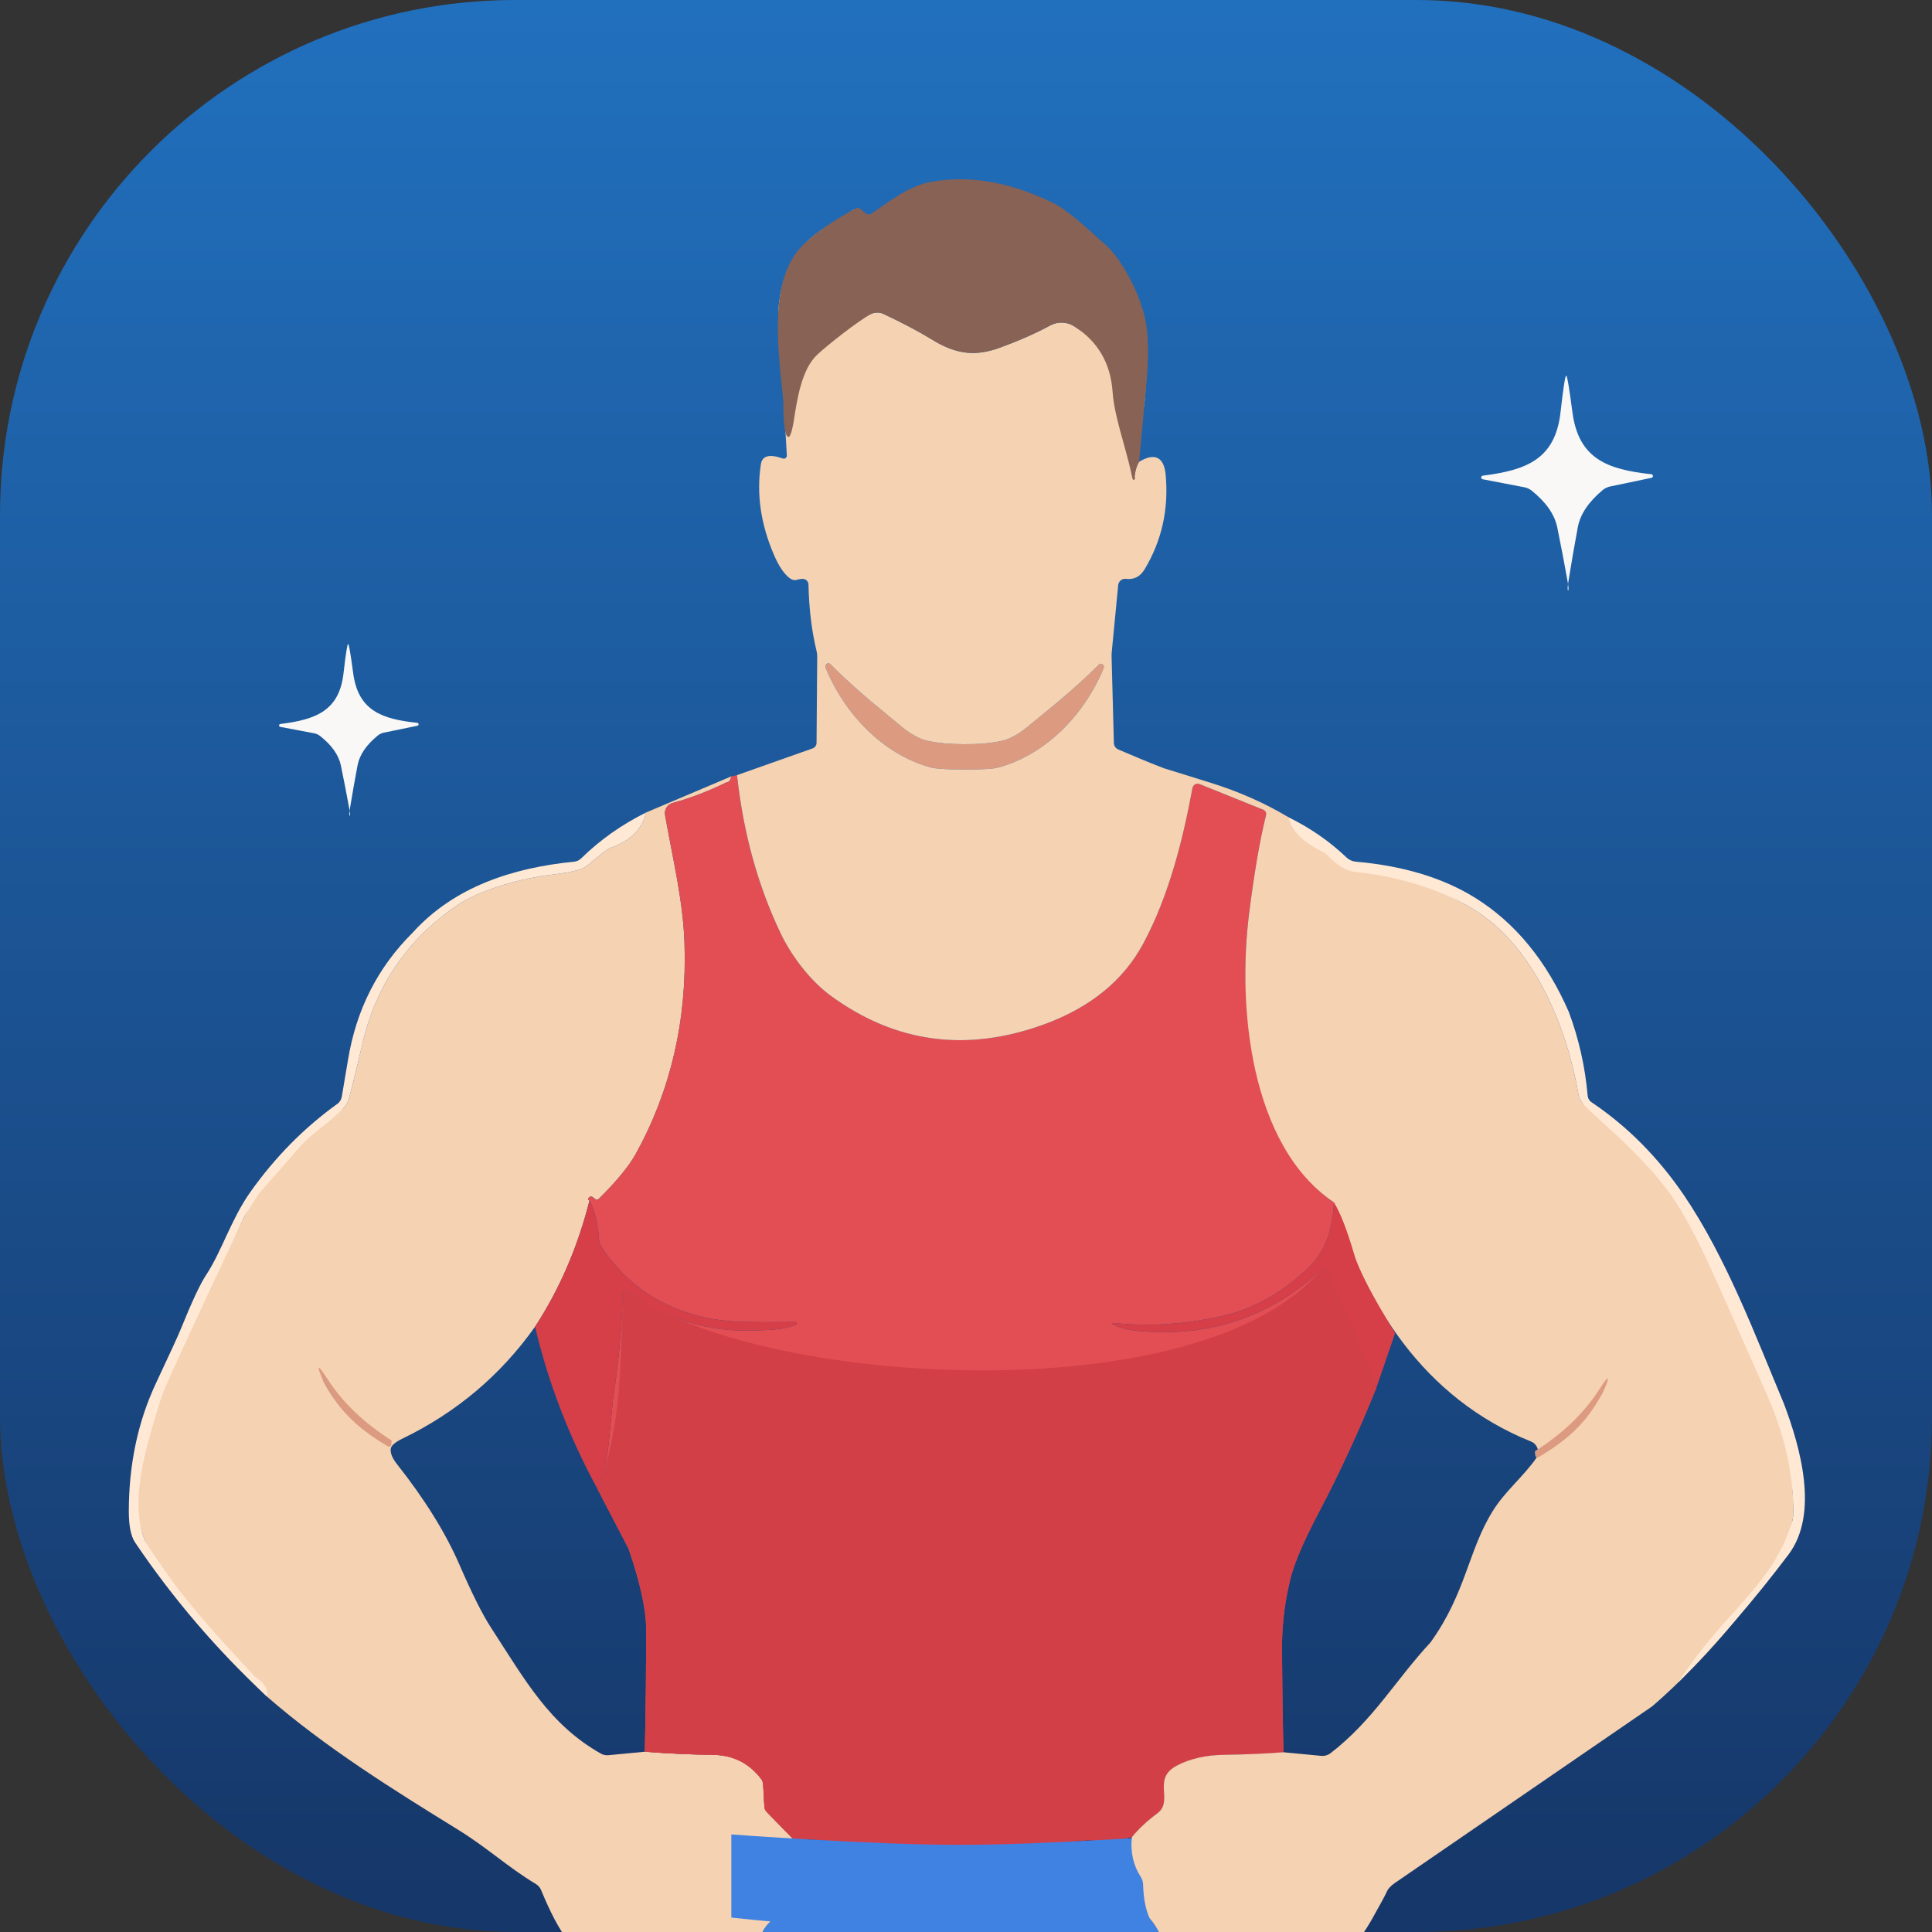 <svg width="90" height="90" viewBox="0 0 90 90" fill="none" xmlns="http://www.w3.org/2000/svg">
<rect x="0" y="0" width="90" height="90" fill="#333333" stroke="none"/>
<g clip-path="url(#clip0_25_305)">
<rect width="90" height="90" rx="24" fill="url(#paint0_linear_25_305)"/>
<path d="M39.386 21.777C39.383 21.777 39.379 21.775 39.375 21.773C39.372 21.771 39.369 21.768 39.367 21.764C39.364 21.761 39.363 21.757 39.362 21.753C39.361 21.749 39.361 21.745 39.362 21.741L39.365 21.719C39.408 21.454 39.564 21.219 39.8 21.065C40.035 20.911 40.331 20.85 40.621 20.897L42.547 21.206C42.838 21.252 43.099 21.402 43.275 21.622C43.45 21.842 43.525 22.115 43.483 22.38L43.477 22.401C43.475 22.409 43.471 22.415 43.465 22.42C43.458 22.424 43.451 22.426 43.443 22.425L39.386 21.777Z" fill="#DC9B81"/>
<path d="M46.246 22.407C46.236 22.408 46.226 22.405 46.218 22.399C46.21 22.393 46.205 22.384 46.203 22.374L46.2 22.361C46.182 22.227 46.199 22.089 46.25 21.956C46.3 21.823 46.384 21.697 46.496 21.586C46.608 21.474 46.746 21.379 46.901 21.306C47.057 21.233 47.228 21.183 47.405 21.16L48.985 20.949C49.161 20.925 49.339 20.929 49.508 20.958C49.678 20.988 49.836 21.044 49.973 21.122C50.11 21.2 50.224 21.3 50.308 21.415C50.392 21.53 50.444 21.659 50.461 21.793L50.465 21.805C50.465 21.81 50.464 21.816 50.463 21.82C50.461 21.825 50.458 21.83 50.455 21.834C50.452 21.838 50.447 21.841 50.443 21.844C50.438 21.846 50.433 21.847 50.428 21.848L46.246 22.407Z" fill="#DC9B81"/>
<path d="M41.503 23.242C41.907 23.302 42.252 23.234 42.273 23.09C42.295 22.946 41.984 22.782 41.58 22.722C41.176 22.662 40.831 22.73 40.81 22.874C40.788 23.017 41.099 23.182 41.503 23.242Z" fill="#DC9B81"/>
<path d="M48.769 22.687L47.73 22.72C47.606 22.724 47.508 22.828 47.511 22.953L47.512 22.978C47.516 23.103 47.621 23.201 47.745 23.197L48.784 23.164C48.909 23.16 49.007 23.056 49.003 22.931L49.002 22.906C48.999 22.782 48.894 22.683 48.769 22.687Z" fill="#DC9B81"/>
<path d="M46.747 29.685C46.758 29.685 46.769 29.689 46.776 29.697C46.785 29.704 46.789 29.714 46.79 29.725L46.793 29.744C46.794 29.793 46.767 29.843 46.714 29.889C46.661 29.936 46.584 29.978 46.486 30.014C46.389 30.05 46.273 30.079 46.145 30.099C46.017 30.119 45.88 30.131 45.742 30.132L43.969 30.15C43.689 30.152 43.42 30.115 43.222 30.046C43.024 29.976 42.912 29.881 42.911 29.78V29.762C42.911 29.756 42.911 29.751 42.913 29.745C42.915 29.74 42.918 29.735 42.921 29.731C42.925 29.726 42.929 29.723 42.935 29.72C42.94 29.718 42.945 29.716 42.951 29.716L46.747 29.685Z" fill="#DC9B81"/>
<path d="M44.931 34.668C45.6 34.67 46.173 34.619 46.649 34.515C47.349 34.365 47.891 33.831 48.487 33.35C49.579 32.47 50.482 31.672 51.195 30.957C51.209 30.943 51.227 30.932 51.246 30.926C51.265 30.92 51.286 30.919 51.306 30.922C51.326 30.925 51.345 30.933 51.361 30.945C51.377 30.957 51.391 30.973 51.4 30.991C51.426 31.04 51.43 31.085 51.412 31.128C50.544 33.237 48.759 35.145 46.503 35.753C46.268 35.818 45.744 35.85 44.928 35.848C44.113 35.846 43.589 35.813 43.354 35.75C41.101 35.133 39.322 33.219 38.46 31.107C38.442 31.064 38.447 31.018 38.475 30.969C38.485 30.951 38.498 30.936 38.514 30.924C38.531 30.912 38.549 30.904 38.569 30.9C38.589 30.897 38.61 30.899 38.629 30.905C38.648 30.911 38.666 30.922 38.68 30.936C39.389 31.653 40.289 32.454 41.38 33.338C41.972 33.821 42.514 34.356 43.211 34.509C43.687 34.615 44.261 34.668 44.931 34.668Z" fill="#DC9B81"/>
<path d="M34.068 36.166C34.031 36.327 33.977 36.414 33.906 36.429C33.873 36.435 33.854 36.44 33.847 36.444C32.998 36.86 32.161 37.18 31.338 37.404C31.219 37.436 31.116 37.512 31.05 37.616C30.984 37.72 30.959 37.845 30.98 37.966C31.359 40.112 31.821 41.949 31.888 43.97C32.002 47.538 31.247 50.796 29.623 53.743C29.301 54.325 28.723 55.029 27.89 55.852C27.869 55.873 27.84 55.885 27.811 55.887C27.781 55.889 27.751 55.88 27.728 55.861L27.612 55.766C27.589 55.748 27.561 55.738 27.532 55.739C27.503 55.739 27.475 55.75 27.453 55.769C27.371 55.841 27.374 55.892 27.462 55.922C26.912 58.096 26.066 60.057 24.925 61.803C23.327 64.057 21.269 65.795 18.75 67.015C18.405 67.182 18.223 67.34 18.203 67.489C18.176 67.687 18.272 67.924 18.49 68.201C19.786 69.84 20.757 71.403 21.403 72.89C21.984 74.229 22.47 75.2 22.861 75.804C24.463 78.27 25.594 80.337 27.994 81.691C28.099 81.751 28.222 81.776 28.345 81.764L30.036 81.602C31.157 81.688 32.212 81.736 33.203 81.746C34.148 81.758 34.9 82.133 35.458 82.871C35.514 82.945 35.546 83.033 35.55 83.125L35.608 84.158C35.612 84.25 35.65 84.338 35.715 84.406L36.938 85.659C37.167 86.588 36.828 86.826 36.437 87.45C36.352 87.588 36.316 87.751 36.336 87.912C36.389 88.358 36.365 88.8 36.265 89.238C35.756 89.542 35.449 89.972 35.345 90.528C35.202 91.293 34.768 91.873 33.945 92.115C33.558 92.227 33.23 92.409 32.961 92.662C32.797 92.814 32.585 92.902 32.362 92.909L31.35 92.94C30.492 92.916 29.676 92.722 28.902 92.359C26.841 91.396 26.028 90.027 25.206 88.046C25.156 87.927 25.068 87.826 24.955 87.759C23.65 86.976 22.724 86.09 21.336 85.234C18.288 83.353 15.143 81.392 12.434 79.032C10.374 76.968 7.692 74.41 6.688 71.597C5.06 66.962 9.539 60.584 11.383 56.668C11.387 56.662 11.391 56.656 11.395 56.65C13.014 53.636 14.485 52.791 15.986 51.633C16.129 51.485 16.229 51.303 16.277 51.105C16.576 49.91 16.771 49.114 16.861 48.717C17.476 45.96 18.944 43.785 21.263 42.194C22.418 41.399 24.39 40.904 25.707 40.745C26.422 40.661 26.907 40.561 27.159 40.442C27.244 40.404 27.324 40.353 27.395 40.293C27.963 39.808 28.303 39.546 28.416 39.507C29.361 39.179 29.921 38.627 30.094 37.85L34.068 36.166ZM17.762 67.015L17.781 66.856C17.781 66.838 17.771 66.82 17.756 66.81C16.672 66.083 15.827 65.215 15.219 64.206C15.16 64.148 15.011 64.215 15.057 64.313C15.628 65.43 16.487 66.352 17.634 67.079C17.681 67.111 17.756 67.073 17.762 67.015Z" fill="#F5D2B2"/>
<path d="M34.334 36.108C34.627 38.81 35.31 41.279 36.382 43.514C36.868 44.526 37.742 45.694 38.729 46.409C41.733 48.588 45.028 49.027 48.615 47.727C50.785 46.94 52.336 45.678 53.267 43.939C54.466 41.702 55.12 39.045 55.548 36.713C55.554 36.677 55.569 36.642 55.59 36.612C55.612 36.582 55.639 36.558 55.672 36.54C55.704 36.522 55.74 36.511 55.776 36.509C55.813 36.507 55.85 36.513 55.884 36.527L58.852 37.722C58.9 37.742 58.939 37.778 58.962 37.824C58.985 37.87 58.99 37.923 58.978 37.972C58.682 39.167 58.415 40.726 58.177 42.649C57.71 46.458 58.272 50.005 59.861 53.29C60.426 54.458 61.185 55.365 62.138 56.011C62.09 57.329 61.696 58.343 60.959 59.052C59.734 60.228 58.386 60.981 56.914 61.311C55.174 61.7 53.491 61.805 51.864 61.626C51.86 61.625 51.855 61.624 51.85 61.625C51.845 61.625 51.841 61.627 51.837 61.629C51.832 61.631 51.828 61.634 51.825 61.638C51.822 61.642 51.82 61.646 51.819 61.651C51.817 61.655 51.817 61.66 51.817 61.665C51.818 61.67 51.819 61.674 51.821 61.678C51.824 61.683 51.827 61.687 51.83 61.69C51.834 61.693 51.838 61.695 51.843 61.696C52.122 61.841 52.421 61.932 52.739 61.968C56.138 62.366 59.062 61.438 61.512 59.184C61.534 59.163 61.56 59.148 61.589 59.14C61.618 59.132 61.649 59.131 61.678 59.137C61.708 59.144 61.735 59.157 61.758 59.176C61.782 59.196 61.8 59.22 61.811 59.248L64.116 64.649C63.293 66.687 62.405 68.61 61.454 70.418C60.753 71.746 60.309 72.773 60.124 73.499C59.849 74.583 59.714 75.695 59.721 76.834C59.729 78.425 59.751 80.023 59.788 81.627C58.93 81.692 58.014 81.732 57.04 81.746C56.182 81.756 55.443 81.923 54.823 82.247C53.634 82.871 54.701 83.892 53.909 84.476C53.445 84.818 53.05 85.187 52.727 85.582C52.076 85.723 51.424 85.771 50.77 85.726C49.47 85.636 48.22 85.591 47.019 85.591C46.812 85.534 46.628 85.537 46.469 85.601L46.46 85.475C46.458 85.442 46.443 85.411 46.418 85.388C46.394 85.366 46.362 85.353 46.329 85.353C44.776 85.357 43.226 85.333 41.679 85.28C41.129 85.261 40.626 85.417 40.169 85.747C40.179 85.745 40.19 85.742 40.2 85.738L36.938 85.659L35.715 84.405C35.65 84.338 35.612 84.25 35.608 84.158L35.55 83.125C35.546 83.033 35.514 82.945 35.459 82.871C34.9 82.133 34.148 81.758 33.203 81.746C32.212 81.736 31.157 81.688 30.036 81.602C30.081 79.687 30.102 77.786 30.1 75.901C30.1 74.997 29.832 73.76 29.296 72.19C29.286 72.158 29.273 72.126 29.256 72.096L27.829 69.357C28.106 68.703 28.279 68.015 28.348 67.293C28.481 65.916 28.55 65.209 28.556 65.172C28.815 63.517 28.967 61.867 29.012 60.22C29.012 60.197 29.019 60.176 29.031 60.157C29.043 60.138 29.06 60.123 29.081 60.113C29.101 60.103 29.123 60.099 29.146 60.101C29.168 60.103 29.189 60.112 29.207 60.125C30.968 61.444 32.951 62.061 35.156 61.978C36.015 61.947 36.412 61.947 37.057 61.724C37.074 61.719 37.088 61.708 37.097 61.693C37.106 61.679 37.109 61.661 37.106 61.644C37.103 61.627 37.094 61.612 37.081 61.601C37.067 61.59 37.05 61.585 37.033 61.586C34.865 61.586 33.508 61.69 31.79 61.07C30.221 60.503 28.972 59.522 28.043 58.126C27.951 57.99 27.899 57.832 27.893 57.67C27.864 57.025 27.721 56.442 27.462 55.922C27.374 55.892 27.371 55.84 27.453 55.769C27.475 55.75 27.503 55.739 27.532 55.739C27.561 55.738 27.59 55.748 27.612 55.766L27.728 55.861C27.751 55.88 27.781 55.889 27.811 55.887C27.84 55.885 27.869 55.873 27.89 55.852C28.723 55.028 29.301 54.325 29.623 53.742C31.247 50.796 32.002 47.538 31.888 43.97C31.821 41.949 31.359 40.112 30.98 37.966C30.959 37.845 30.984 37.72 31.05 37.616C31.116 37.512 31.219 37.436 31.338 37.404C32.161 37.18 32.998 36.86 33.848 36.444C33.854 36.44 33.873 36.435 33.906 36.429C33.977 36.414 34.031 36.327 34.068 36.166L34.334 36.108Z" fill="#E24E53"/>
<path d="M64.116 64.649L61.811 59.248C61.763 59.133 61.604 59.097 61.512 59.184C55.85 65.853 35.2 64.613 29.207 60.125C29.13 60.067 29.014 60.126 29.012 60.22C28.934 63.076 28.968 66.668 27.829 69.357L29.256 72.096C29.272 72.126 29.286 72.158 29.296 72.191C29.832 73.76 30.1 74.997 30.1 75.901C30.102 77.787 30.081 79.687 30.036 81.602C31.157 81.688 32.212 81.736 33.203 81.746C34.148 81.758 34.9 82.133 35.458 82.871C35.514 82.945 35.546 83.033 35.55 83.125L35.608 84.158C35.612 84.25 35.65 84.338 35.715 84.406L36.938 85.659C41.26 85.764 39.635 86.666 50.77 85.726C51.424 85.771 52.076 85.723 52.726 85.582C53.05 85.187 53.445 84.818 53.909 84.476C54.701 83.892 53.634 82.871 54.823 82.247C55.443 81.923 56.182 81.756 57.039 81.746C58.014 81.732 58.93 81.692 59.788 81.627C59.751 80.023 59.728 78.425 59.72 76.834C59.714 75.695 59.849 74.583 60.124 73.499C60.309 72.773 60.752 71.746 61.454 70.418C62.405 68.61 63.293 66.687 64.116 64.649Z" fill="#D33F47"/>
<path d="M34.069 85.456C34.069 85.456 40.603 85.94 44.717 85.94C48.832 85.94 55.366 85.456 55.366 85.456V89.329C55.366 89.329 48.59 90.055 44.717 90.055C40.845 90.055 34.069 89.329 34.069 89.329V85.456Z" fill="#4082E2"/>
<path d="M36.265 89.238C42.006 89.747 47.81 89.72 53.549 89.348C53.854 89.715 54.073 90.11 54.206 90.534C54.365 91.05 54.52 91.373 54.67 91.503C55.021 91.807 55.422 92.022 55.872 92.148C56.477 92.32 56.557 92.436 56.978 92.769C57.086 92.854 57.217 92.905 57.354 92.912L58.25 92.971L60.932 86.666C61.658 87.876 64.321 98.767 62.626 101.221C62.63 101.339 62.584 101.398 62.488 101.398C52.001 101.4 39.572 101.404 29.073 101.41C29.303 99.833 28.986 93.927 30.196 92.717C30.692 92.368 33.023 92.382 33.945 92.115C34.768 91.873 35.202 91.292 35.345 90.528C35.449 89.972 35.756 89.542 36.265 89.238Z" fill="#4082E2"/>
<path d="M30.094 37.85C29.921 38.627 29.361 39.179 28.416 39.507C28.303 39.546 27.963 39.807 27.395 40.292C27.324 40.353 27.244 40.404 27.159 40.442C26.907 40.56 26.423 40.661 25.707 40.745C24.39 40.904 22.418 41.399 21.263 42.194C18.944 43.785 17.476 45.96 16.861 48.717C16.771 49.114 16.577 49.91 16.277 51.104C16.229 51.303 16.129 51.485 15.987 51.633C15.329 52.333 14.538 52.761 13.923 53.474C13.534 53.93 12.917 54.634 12.071 55.586C12.057 55.6 12.044 55.616 12.034 55.635L11.395 56.65C11.391 56.656 11.387 56.662 11.383 56.668C9.61 60.434 8.387 63.072 7.715 64.582C7.503 65.063 7.215 65.995 6.85 67.379C6.381 69.164 6.327 70.57 6.688 71.597C6.718 71.683 6.754 71.768 6.795 71.851C6.87 71.996 7.19 72.471 7.755 73.275C8.938 74.96 10.338 76.439 11.826 78.056C11.861 78.095 11.9 78.129 11.942 78.157C12.338 78.418 12.502 78.71 12.435 79.031C10.089 76.841 8.043 74.45 6.297 71.86C6.099 71.569 6 71.085 6 70.408C6.002 68.211 6.427 66.213 7.275 64.414C7.902 63.083 8.287 62.245 8.427 61.901C8.939 60.638 9.33 59.802 9.601 59.395C10.316 58.316 10.772 56.793 11.646 55.552C12.801 53.918 14.156 52.543 15.708 51.428C15.765 51.389 15.813 51.338 15.849 51.28C15.886 51.222 15.911 51.157 15.922 51.089L16.207 49.399C16.588 47.047 17.593 45.063 19.224 43.447C21.153 41.31 23.889 40.421 26.75 40.14C26.87 40.128 26.984 40.075 27.071 39.99C27.941 39.134 28.948 38.421 30.094 37.85Z" fill="#FFE9D5"/>
<path fill-rule="evenodd" clip-rule="evenodd" d="M53.139 19.103L53.304 18.916C53.453 17.162 53.492 16.04 53.42 15.551C53.069 13.096 51.091 10.776 49.034 9.526C48.575 9.249 47.877 8.993 46.94 8.759C44.757 8.214 42.165 8.441 40.588 10.131C40.567 10.153 40.542 10.17 40.514 10.181C40.486 10.191 40.455 10.195 40.425 10.191C40.396 10.188 40.367 10.177 40.342 10.16C40.317 10.143 40.297 10.121 40.282 10.094C40.221 9.984 40.113 9.881 39.958 9.786C39.914 9.758 39.861 9.748 39.81 9.755C39.758 9.763 39.711 9.789 39.677 9.828C39.644 9.865 39.256 10.107 38.512 10.553C37.135 11.378 36.386 12.66 36.265 14.398L36.654 21.218C36.655 21.241 36.651 21.264 36.641 21.285C36.631 21.306 36.616 21.324 36.598 21.338C36.58 21.352 36.558 21.361 36.535 21.365C36.512 21.368 36.489 21.366 36.467 21.359C35.848 21.141 35.507 21.227 35.446 21.619C35.232 23 35.435 24.41 36.054 25.849C36.273 26.359 36.51 26.715 36.767 26.919C36.883 27.011 37 27.041 37.118 27.011C37.298 26.964 37.419 26.954 37.482 26.98C37.534 27 37.58 27.035 37.612 27.08C37.644 27.125 37.661 27.179 37.662 27.234C37.687 28.361 37.811 29.387 38.035 30.312C38.058 30.401 38.069 30.492 38.069 30.581L38.038 34.607C38.037 34.664 38.019 34.719 37.986 34.764C37.954 34.81 37.908 34.845 37.855 34.864L34.334 36.108C34.627 38.81 35.31 41.279 36.382 43.514C36.868 44.526 37.742 45.694 38.729 46.409C41.733 48.588 45.028 49.027 48.615 47.727C50.785 46.94 52.336 45.678 53.267 43.939C54.466 41.702 55.12 39.045 55.548 36.713C55.554 36.677 55.569 36.642 55.59 36.612C55.611 36.583 55.639 36.558 55.672 36.54C55.704 36.522 55.739 36.511 55.776 36.509C55.813 36.507 55.85 36.513 55.884 36.527L58.852 37.722C58.9 37.742 58.939 37.778 58.962 37.824C58.985 37.87 58.99 37.923 58.977 37.972C58.682 39.167 58.415 40.726 58.177 42.649C57.66 46.865 58.208 53.349 62.138 56.011C63.601 60.736 66.278 65.118 71.33 67.156C71.634 67.278 71.745 67.668 71.559 67.932C70.948 68.805 70.097 69.481 69.539 70.389C68.38 72.252 68.301 74.196 66.638 76.51C65.027 78.238 63.978 80.131 61.982 81.67C61.861 81.764 61.707 81.809 61.551 81.795L59.788 81.627C58.93 81.692 58.014 81.732 57.039 81.746C56.182 81.756 55.443 81.923 54.823 82.247C54.17 82.59 54.198 83.052 54.224 83.496C54.245 83.861 54.266 84.213 53.909 84.476C53.445 84.818 53.05 85.187 52.726 85.582C52.653 86.275 52.791 86.891 53.139 87.429C53.207 87.535 53.245 87.657 53.249 87.783C53.267 88.423 53.367 88.945 53.549 89.348C53.854 89.715 54.073 90.111 54.206 90.534C54.365 91.05 54.52 91.373 54.67 91.503C55.021 91.807 55.421 92.022 55.872 92.148C56.392 92.296 56.524 92.402 56.819 92.641C56.867 92.68 56.919 92.722 56.978 92.769C57.086 92.854 57.217 92.905 57.354 92.913L58.25 92.971C60.791 92.787 62.681 91.593 63.92 89.388C64.326 88.665 64.551 88.248 64.596 88.138C64.651 87.998 64.782 87.852 64.966 87.725L76.967 79.487C79.327 77.464 83.05 73.33 83.49 70.864C83.516 70.772 83.531 70.678 83.533 70.583C83.615 65.644 80.975 59.648 77.664 55.095C76.523 53.627 75.622 52.529 73.718 51.386C73.619 51.261 73.553 51.114 73.525 50.958C72.975 47.757 71.391 43.897 68.411 42.221C66.886 41.364 65.175 40.68 63.173 40.468C62.241 40.373 61.453 39.327 60.029 38.073C58.914 37.407 57.704 36.871 56.398 36.465C54.963 36.019 54.233 35.792 54.209 35.784C53.63 35.562 52.923 35.27 52.087 34.91C52.03 34.884 51.98 34.843 51.945 34.791C51.91 34.739 51.891 34.678 51.889 34.616L51.782 30.593C51.78 30.514 51.783 30.435 51.791 30.358L52.09 27.255C52.095 27.212 52.108 27.17 52.128 27.132C52.149 27.094 52.177 27.06 52.211 27.033C52.245 27.006 52.284 26.986 52.326 26.974C52.367 26.963 52.411 26.959 52.454 26.965C52.829 27.012 53.121 26.86 53.328 26.509C54.125 25.175 54.449 23.71 54.301 22.117C54.224 21.27 53.775 21.081 53.066 21.512C52.968 21.65 52.898 21.863 52.858 22.15C52.824 22.359 52.759 22.263 52.704 22.048C52.877 21.134 52.733 20.196 52.598 19.322C52.537 18.924 52.477 18.539 52.451 18.176C52.358 16.843 51.136 15.895 50.033 15.196C49.868 15.092 49.679 15.034 49.485 15.028C49.29 15.021 49.097 15.067 48.927 15.159C48.266 15.518 47.49 15.861 46.597 16.19C45.466 16.605 44.565 16.529 43.409 15.814C42.812 15.447 42.061 15.05 41.156 14.624C41.057 14.578 40.948 14.555 40.838 14.56C40.729 14.565 40.622 14.597 40.527 14.652C38.667 14.398 37.699 15.756 36.947 18.598C36.955 18.077 36.934 16.804 36.883 14.78C36.855 13.64 37.14 12.228 38.136 11.47C38.195 11.425 38.259 11.387 38.326 11.357C38.933 11.076 39.299 10.852 39.423 10.687C39.439 10.666 39.46 10.648 39.485 10.636C39.509 10.624 39.536 10.617 39.564 10.617H40.404C40.45 10.617 40.496 10.603 40.536 10.577L41.896 9.642C41.906 9.636 41.917 9.631 41.93 9.627C42.557 9.376 42.933 9.237 43.058 9.211C45.085 8.807 47.007 9.05 48.823 9.938C48.914 9.983 48.997 10.04 49.07 10.107C49.537 10.537 50.147 11.076 50.901 11.724C51.213 11.991 51.704 12.665 52.375 13.747C52.47 13.901 52.543 14.068 52.592 14.242C52.987 15.681 53.095 17.27 52.916 19.008C52.914 19.035 52.921 19.061 52.935 19.084C52.949 19.106 52.969 19.124 52.994 19.135C53.018 19.145 53.045 19.148 53.072 19.142C53.097 19.136 53.121 19.122 53.139 19.103ZM46.503 35.753C46.268 35.818 45.744 35.85 44.928 35.848C44.113 35.846 43.589 35.813 43.354 35.75C41.101 35.133 39.322 33.219 38.46 31.107C38.442 31.064 38.447 31.018 38.475 30.969C38.485 30.951 38.498 30.936 38.514 30.924C38.531 30.912 38.549 30.904 38.569 30.9C38.589 30.897 38.61 30.899 38.629 30.905C38.648 30.911 38.666 30.922 38.68 30.936C39.389 31.653 40.289 32.454 41.379 33.338C41.473 33.414 41.565 33.491 41.656 33.568C42.146 33.98 42.623 34.38 43.211 34.509C43.687 34.615 44.261 34.668 44.931 34.668C45.6 34.67 46.172 34.619 46.649 34.515C47.235 34.39 47.71 33.995 48.198 33.588C48.294 33.509 48.389 33.429 48.486 33.351C49.579 32.47 50.482 31.672 51.195 30.957C51.209 30.943 51.227 30.932 51.246 30.926C51.265 30.92 51.286 30.919 51.306 30.922C51.326 30.925 51.345 30.933 51.361 30.945C51.377 30.957 51.391 30.973 51.4 30.991C51.426 31.04 51.43 31.085 51.412 31.128C50.544 33.237 48.759 35.145 46.503 35.753Z" fill="#F5D2B2"/>
<path d="M73.079 47.134C73.547 48.389 73.841 49.69 73.959 51.037C73.964 51.099 73.983 51.16 74.015 51.214C74.046 51.267 74.09 51.314 74.143 51.349C75.803 52.464 77.238 53.908 78.447 55.681C80.417 58.589 81.763 62.191 83.111 65.413C83.862 67.413 84.751 70.514 83.313 72.42C81.736 74.513 80.023 76.499 78.174 78.377C80.32 75.045 82.578 73.902 83.49 70.864C83.517 70.772 83.531 70.678 83.533 70.583C83.564 68.749 83.153 66.868 82.301 64.94C80.775 61.481 79.831 59.369 79.471 58.603C78.776 57.134 78.151 56.044 77.597 55.335C76.914 54.457 76.054 53.551 75.017 52.618C74.269 51.947 73.836 51.537 73.718 51.386C73.619 51.261 73.553 51.114 73.525 50.958C72.975 47.757 71.391 43.897 68.411 42.221C66.887 41.364 65.124 40.829 63.123 40.617C62.725 40.576 62.3 40.321 61.845 39.852C61.768 39.776 61.679 39.712 61.582 39.663C60.671 39.215 60.154 38.685 60.029 38.073C61.048 38.577 61.947 39.2 62.725 39.944C62.842 40.057 62.994 40.126 63.156 40.14C65.374 40.333 67.229 40.896 68.723 41.827C70.588 42.989 72.04 44.758 73.079 47.134Z" fill="#FFE9D5"/>
<path d="M27.829 69.357C26.506 66.922 25.538 64.404 24.925 61.803C26.066 60.057 26.912 58.096 27.462 55.922C27.721 56.442 27.864 57.025 27.893 57.671C27.899 57.832 27.951 57.99 28.043 58.126C28.972 59.522 30.221 60.503 31.79 61.07C33.508 61.69 34.866 61.586 37.033 61.586C37.05 61.585 37.067 61.591 37.081 61.601C37.094 61.612 37.103 61.627 37.106 61.644C37.109 61.661 37.106 61.679 37.097 61.694C37.088 61.708 37.074 61.719 37.057 61.724C36.412 61.947 36.015 61.947 35.156 61.978C32.951 62.061 30.968 61.444 29.207 60.125C29.189 60.112 29.168 60.103 29.146 60.101C29.123 60.099 29.101 60.103 29.081 60.113C29.061 60.123 29.043 60.138 29.031 60.157C29.019 60.176 29.012 60.198 29.012 60.22C28.967 61.867 28.815 63.517 28.556 65.172C28.55 65.209 28.481 65.916 28.348 67.293C28.279 68.015 28.106 68.703 27.829 69.357Z" fill="#D63F48"/>
<path d="M62.138 56.011C62.434 56.483 62.747 57.284 63.077 58.413C63.295 59.157 63.933 60.387 64.99 62.103L64.116 64.649L61.811 59.248C61.8 59.22 61.781 59.196 61.758 59.176C61.735 59.157 61.708 59.144 61.678 59.137C61.649 59.131 61.618 59.132 61.589 59.14C61.56 59.148 61.534 59.163 61.512 59.184C59.062 61.438 56.138 62.366 52.739 61.968C52.421 61.932 52.122 61.841 51.843 61.696C51.838 61.695 51.834 61.693 51.83 61.69C51.827 61.687 51.824 61.683 51.821 61.679C51.819 61.674 51.818 61.67 51.817 61.665C51.817 61.66 51.817 61.655 51.819 61.651C51.82 61.646 51.822 61.642 51.825 61.638C51.828 61.634 51.832 61.631 51.836 61.629C51.841 61.627 51.845 61.625 51.85 61.625C51.855 61.624 51.86 61.625 51.864 61.626C53.491 61.805 55.174 61.7 56.914 61.311C58.386 60.981 59.734 60.228 60.958 59.052C61.696 58.343 62.089 57.329 62.138 56.011Z" fill="#D63F48"/>
<path d="M18.075 67.382C16.438 66.408 15.727 65.561 15.059 64.329C14.736 63.602 14.765 63.472 15.232 64.203C15.943 65.317 16.949 66.282 18.218 67.085C18.236 67.095 18.247 67.115 18.247 67.135L18.225 67.311C18.218 67.375 18.13 67.416 18.075 67.382Z" fill="#DC9B81"/>
<path d="M53.304 18.916L53.066 21.512C52.968 21.65 52.899 21.863 52.858 22.15C52.85 22.198 52.894 22.298 52.858 22.33C52.746 22.43 52.742 22.197 52.704 22.048C52.372 20.591 51.911 19.403 51.828 18.244C51.734 16.911 51.136 15.895 50.033 15.196C49.868 15.092 49.679 15.034 49.485 15.028C49.29 15.021 49.098 15.067 48.927 15.159C48.267 15.518 47.49 15.861 46.597 16.19C45.467 16.605 44.565 16.529 43.409 15.814C42.812 15.447 42.061 15.05 41.156 14.624C41.057 14.577 40.948 14.555 40.838 14.56C40.729 14.565 40.622 14.597 40.527 14.652C39.921 15.002 38.606 16.022 38.068 16.525C37.328 17.213 37.123 18.665 36.973 19.628C36.954 19.746 36.852 20.354 36.731 20.354C36.489 20.354 36.483 19.031 36.489 18.66C36.247 16.24 35.696 12.681 37.699 11.157C38.183 10.673 39.429 9.93 39.877 9.705C40.105 9.591 40.221 9.987 40.472 9.987C40.518 9.987 40.563 9.973 40.603 9.947C41.408 9.394 42.29 8.703 43.265 8.495C45.293 8.092 47.258 8.575 49.074 9.463C49.843 9.84 50.85 10.846 51.494 11.399C52.18 11.987 52.941 13.417 53.188 14.304C53.672 15.514 53.43 17.692 53.304 18.916Z" fill="#886254"/>
<path d="M71.672 67.882C73.308 66.908 74.02 66.061 74.688 64.829C75.011 64.102 74.982 63.972 74.515 64.703C73.804 65.817 72.797 66.782 71.529 67.585C71.511 67.595 71.5 67.615 71.5 67.635L71.522 67.811C71.529 67.875 71.616 67.916 71.672 67.882Z" fill="#DC9B81"/>
<path d="M72.96 17.5C73.005 17.5 73.101 18.064 73.248 19.193C73.532 21.372 74.869 21.87 76.926 22.091C76.946 22.095 76.964 22.104 76.978 22.119C76.991 22.134 76.999 22.152 77 22.172C77.001 22.192 76.995 22.211 76.983 22.227C76.971 22.242 76.954 22.254 76.934 22.259L75.001 22.663C74.883 22.689 74.772 22.741 74.677 22.815C74.007 23.368 73.615 23.95 73.5 24.562C73.346 25.39 73.201 26.22 73.068 27.052C73.02 27.351 73.013 27.5 73.048 27.5C73.083 27.5 73.073 27.352 73.02 27.056C72.871 26.224 72.712 25.395 72.544 24.57C72.418 23.96 72.016 23.385 71.335 22.842C71.238 22.77 71.126 22.721 71.007 22.698L69.066 22.325C69.046 22.32 69.029 22.309 69.017 22.293C69.005 22.277 68.999 22.258 69 22.238C69.001 22.218 69.009 22.2 69.022 22.185C69.036 22.171 69.054 22.161 69.074 22.158C71.127 21.901 72.452 21.379 72.696 19.2C72.824 18.067 72.912 17.5 72.96 17.5Z" fill="#F9F8F7"/>
<path d="M16.218 30C16.254 30 16.332 30.451 16.452 31.354C16.683 33.097 17.769 33.496 19.44 33.673C19.456 33.676 19.471 33.684 19.482 33.695C19.493 33.707 19.499 33.722 19.5 33.738C19.501 33.753 19.496 33.769 19.486 33.781C19.476 33.794 19.462 33.803 19.447 33.807L17.876 34.131C17.78 34.151 17.689 34.193 17.613 34.252C17.068 34.694 16.75 35.16 16.657 35.65C16.531 36.312 16.414 36.976 16.305 37.642C16.266 37.881 16.261 38 16.289 38C16.317 38 16.31 37.882 16.266 37.645C16.145 36.979 16.016 36.316 15.879 35.656C15.777 35.168 15.45 34.708 14.897 34.274C14.819 34.216 14.727 34.177 14.631 34.159L13.053 33.86C13.038 33.856 13.024 33.847 13.014 33.834C13.004 33.822 12.999 33.806 13 33.791C13.001 33.775 13.007 33.76 13.018 33.748C13.029 33.736 13.044 33.729 13.06 33.726C14.728 33.521 15.805 33.103 16.003 31.36C16.107 30.453 16.178 30 16.218 30Z" fill="#F9F8F7"/>
</g>
<defs>
<linearGradient id="paint0_linear_25_305" x1="45" y1="88.381" x2="45" y2="0" gradientUnits="userSpaceOnUse">
<stop stop-color="#163769"/>
<stop offset="1" stop-color="#2170BE"/>
</linearGradient>
<clipPath id="clip0_25_305">
<rect width="90" height="90" rx="24" fill="white"/>
</clipPath>
</defs>
</svg>
